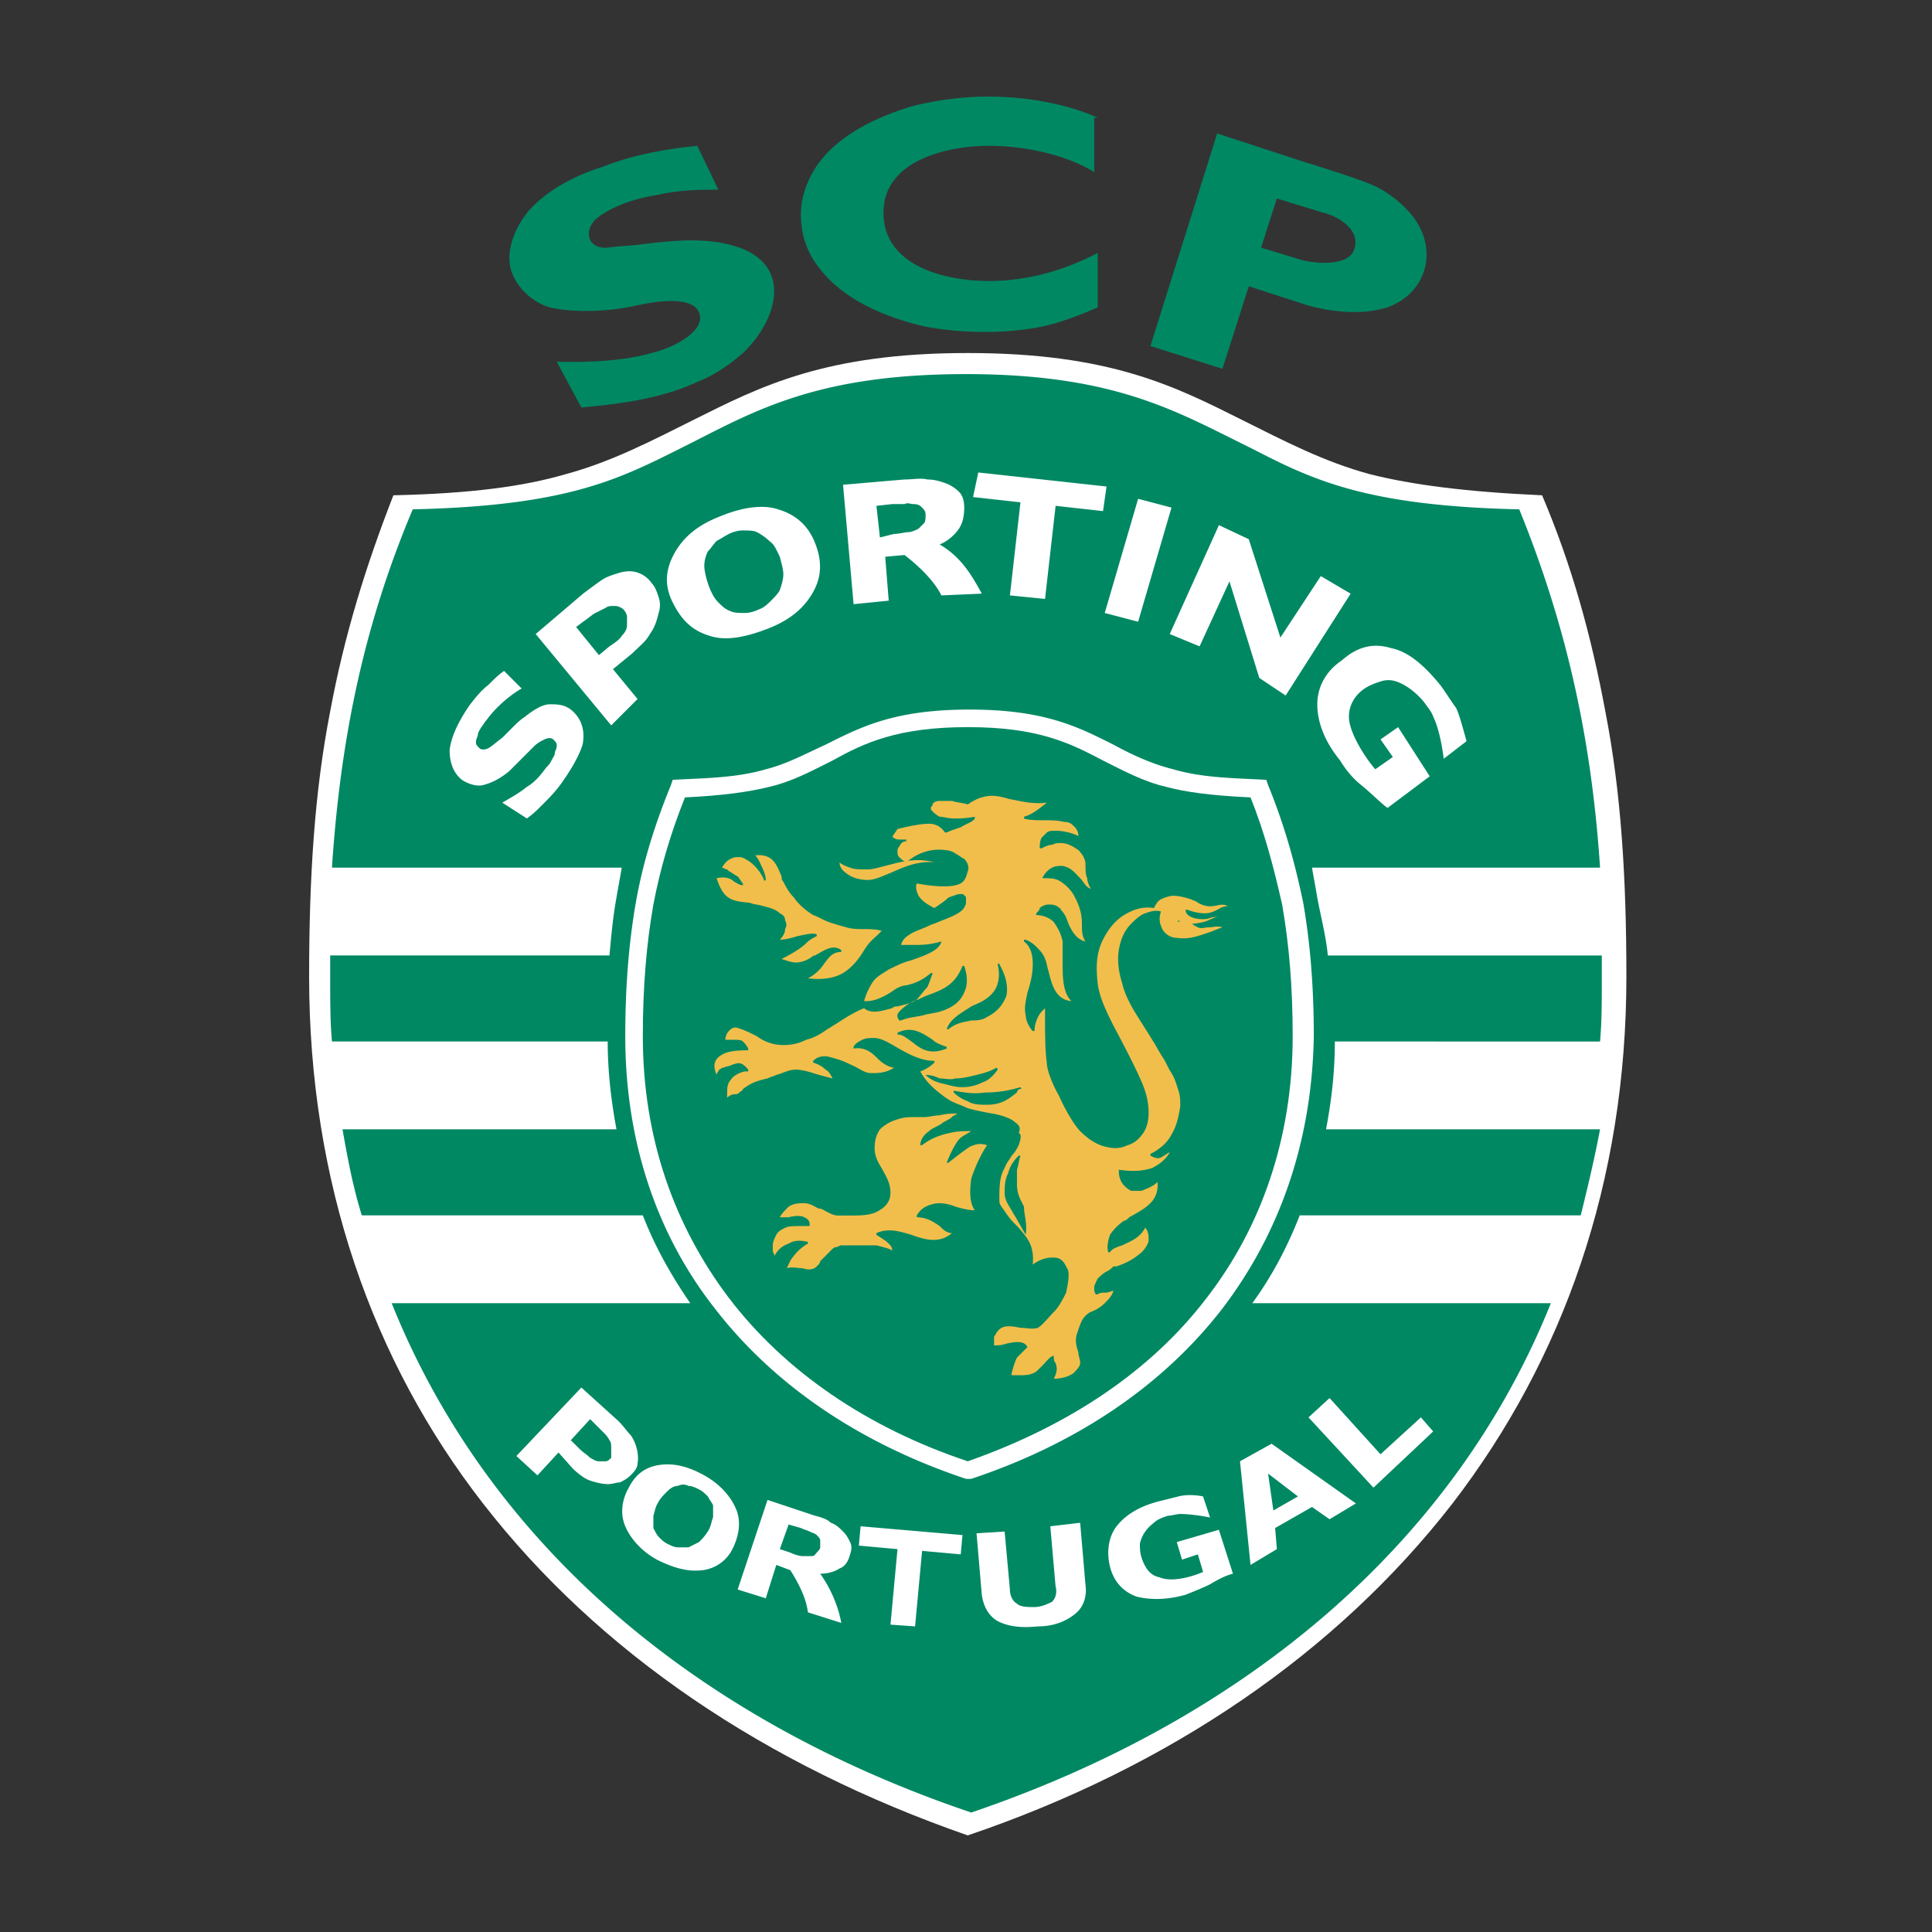 <svg xmlns="http://www.w3.org/2000/svg" viewBox="0 0 400 400">
  <rect x="0" y="0" width="400" height="400" fill="#333333" stroke="none"/>
  <g fill="none" fill-rule="nonzero">
    <path fill="#FFF" d="M200.364 380c41.818-14.182 76.363-37.818 100.363-68.727 22.91-29.818 36-66.546 36-109.091 0-20.364-1.09-38.182-4.363-54.91-2.91-15.636-6.906-30.181-13.091-44.727-16-.727-26.91-2.181-35.637-4.363-9.461-2.546-17.818-6.91-26.549-11.273-13.822-6.909-27.272-13.818-56.73-13.818-29.455 0-42.91 6.909-56.728 13.818-8.727 4.364-17.09 8.727-26.545 11.273-8.728 2.545-19.637 4-35.637 4.363-5.81 14.91-10.174 29.091-13.083 44.728C65.09 164 64 181.818 64 202.182c0 42.545 13.09 79.636 36 109.09 24 30.91 58.545 54.183 100.364 68.728Z"/>
    <g fill="#008863">
      <path d="M128.727 131.636c.728-.727 1.091-1.454 1.091-2.181v-1.819c0-.363-.363-1.09-.727-1.454-.364-.364-1.091-.728-1.818-.728-.728 0-1.455 0-1.818.364l-2.182 1.091c-.728.364-1.455 1.091-2.546 1.818l-1.454 1.091 4.727 5.818 2.182-1.818c1.09-.727 2.182-1.454 2.545-2.182ZM146.545 309.818c-.727-.727-1.09-1.09-1.818-1.454-.727-.364-1.454-.728-2.182-.728-.727-.363-1.454-.363-2.181 0-.728 0-1.455.371-2.182 1.095-.727.724-1.455 1.45-1.818 2.178-.728 1.091-.728 1.818-1.091 2.91v2.545c.363.727.727 1.454 1.09 1.818.728.727 1.092 1.09 1.819 1.454.727.364 1.454.724 2.182.724h2.181c.728-.367 1.455-.724 2.182-1.095.728-.723 1.091-1.09 1.818-2.181.728-1.095.728-2.19 1.091-2.913v-2.542c-.363-.72-.727-1.084-1.09-1.81ZM125.09 296.727l-1.817-1.818-1.091-1.09-4 4.363L120 300c.727.727 1.455 1.09 2.182 1.818.727.364 1.09.727 1.818.727h1.455c.363 0 .727-.367 1.09-.727v-2.182c0-.37 0-1.094-.363-1.454-.364-.728-.727-1.091-1.091-1.455ZM185.09 110.545c1.092 0 2.183-.363 2.91-.363.727 0 1.455-.364 2.182-.728l1.09-1.09c.364-.364.364-1.091.364-1.819 0-.727-.363-1.09-.727-1.454-.364-.364-.727-.727-1.818-.727-.727 0-1.091-.364-1.818 0h-2.546l-3.272.363.727 6.546 2.909-.728ZM148.727 124.727c.728.727 1.455 1.455 2.546 1.818.727.364 1.818.364 2.909.364 1.09 0 2.182-.364 2.909-.727 1.09-.364 1.818-1.091 2.545-1.818.728-.728 1.455-1.455 1.819-2.182.363-1.091.727-2.182.727-3.273 0-1.09-.364-2.182-.727-3.636-.728-1.455-1.091-2.546-2.182-3.273-.728-.727-1.818-1.455-2.546-1.818-.727-.364-1.818-.364-2.909-.364-1.09 0-2.182.364-2.909.727-.727.364-1.818 1.091-2.545 1.455-.728.727-1.091 1.454-1.819 2.182-.363.727-.727 1.818-.727 2.909 0 1.09.364 2.545.727 3.636.728 2.182 1.455 3.273 2.182 4ZM169.09 317.818c-.363-.37-.726-.37-1.454-.727-.727-.364-1.09-.364-1.818-.727l-2.545-.728-1.818 5.091 2.181.728c.728.363 1.819.723 2.546.723H168c.727 0 .727-.367 1.09-.724.365-.37.728-.727.728-1.094v-1.451c0-.364-.363-.727-.727-1.09ZM268.728 309.818l-6.182-4.727 1.09 7.636z"/>
      <path d="M331.273 215.636c.363-4 .363-8.363.363-12.36v-5.454H274.91c-.364-4-1.454-8-2.182-12-.363-2.186-.727-4.004-1.09-6.186h59.636C329.455 152 324 128.727 314.545 105.455c-32-.728-42.909-6.182-55.636-12.728C244 85.454 231.273 77.454 200 77.454c-31.636 0-44.364 8-58.91 15.273-13.09 6.546-23.635 12-55.635 12.727-9.819 23.273-14.91 46.546-16.728 74.182h60c-.363 2.182-.727 4-1.09 6.182-.728 4-1.092 8-1.455 12H68.364v5.455c0 4 0 8.363.363 12.356h57.091c0 6.182.727 12.364 1.818 18.182H70.91c1.091 6.182 2.182 12.004 4 17.818h58.182c2.545 6.545 5.818 12.356 9.818 18.182H81.091c20 49.814 62.909 86.178 120 105.454 56.727-19.276 100-55.64 120-105.454h-61.818c4-5.455 7.272-11.637 9.818-18.182h58.182c1.447-5.825 2.909-12.004 4-17.818h-56.728c1.091-5.818 1.819-11.633 1.819-18.182l54.909.007ZM288 134.182c3.636.727 6.91 3.636 10.185 7.636 1.095 1.455 2.186 3.273 3.27 4.727.727 1.455 1.454 4.364 2.185 6.91l-4.73 3.636c-.365-2.91-1.092-6.546-2.183-8.727-.363-1.091-1.09-1.819-1.818-2.91-1.454-1.818-3.636-3.636-5.818-4.363a5.045 5.045 0 0 0-3.273 0c-1.09.363-2.182.727-3.273 1.454-2.181 1.455-3.265 3.637-3.265 5.819 0 3.272 3.265 8.363 5.455 10.909l3.636-2.546-2.546-3.636 3.637-2.546 6.545 10.182-8.727 6.546c-1.095-.728-3.636-3.273-5.455-4.728-1.818-1.454-3.272-3.272-4.363-5.09-3.273-4-4.727-8-4.727-11.637 0-3.636 1.818-6.909 5.083-9.09 3.273-2.91 6.546-3.637 10.182-2.546Zm-29.455-22.546L265.091 132l8.364-12.727 6.181 3.636L266.182 144l-5.455-3.636-6.182-20-6.181 13.454-6.182-2.545 10.182-22.546 6.181 2.91Zm-16-6.545-6.909 23.636-6.909-1.818 6.91-23.636 6.908 1.818Zm-40-7.273 26.55 2.91-.724 5.09-9.818-1.09-2.19 19.272-7.272-.727L211.276 104l-9.818-1.091 1.087-5.09Zm-15.272 1.455c1.818 0 3.272-.364 4.727 0 1.455 0 2.545.363 3.636.727 1.091.364 2.182 1.09 2.91 1.818.727.727 1.09 1.818 1.09 3.273 0 1.818-.363 3.273-1.09 4.364-.728 1.09-2.182 2.545-4 3.272 4.363 2.546 6.545 6.182 8.727 10.182l-8.364.364c-1.454-2.91-4.364-5.819-7.636-8.364l-4 .364.727 9.09-7.273.728-2.182-24.727 12.728-1.091Zm-47.637 15.272c1.819-3.272 4.728-5.818 9.455-7.636 4.364-1.818 8.727-2.545 12-1.455 3.636 1.091 6.182 3.273 7.636 6.91 1.455 3.636 1.455 6.909-.363 10.181-1.819 3.273-4.728 5.819-9.455 7.637-4.727 1.818-8.727 2.545-12 1.454-3.636-1.09-5.818-3.272-7.636-6.909-1.818-3.636-1.455-6.909.363-10.182Zm-22.909 46.91c-1.454 2.181-2.909 3.636-4.363 5.09-1.455 1.455-1.819 1.819-3.273 2.91L104 166.181c1.818-1.091 3.273-1.818 5.09-3.273 1.82-1.09 2.91-2.545 4-4 .365-.364.728-.727 1.092-1.454.363-.728.727-1.091.727-1.819.364-.727.364-1.09.364-1.454 0-.364-.364-.727-.728-1.091-.363-.364-1.09-.364-1.818 0-.727.363-1.454.727-2.182 1.454L108 157.091l-2.545 2.545c-2.182 1.819-4 2.546-5.455 2.91-1.455.363-3.273-.364-4.364-1.091-1.818-1.455-2.545-3.637-2.545-6.182.364-2.91 1.818-5.819 4-9.091 1.09-1.455 2.545-3.273 4-4.364 1.09-1.09 2.182-2.182 3.273-2.909l3.636 3.636c-2.545 1.455-5.455 4-7.273 6.546-.363.363-.727 1.09-1.09 1.454-.364.728-.728 1.091-.728 1.819-.364.727-.364 1.09-.364 1.454 0 .364.364.727.728 1.091.363.364 1.09.364 1.818 0 .727-.364 1.454-1.09 2.909-2.182l2.182-2.182c.727-.727 1.454-1.454 2.545-2.181 1.818-1.455 3.637-2.546 5.091-2.546 1.455 0 2.91 0 4.364 1.091 1.818 1.455 2.909 3.636 2.545 6.546 0 1.09-1.454 4.363-4 8Zm9.818-11.273-15.636-18.91 9.818-8.363c1.455-1.09 2.91-2.182 4-2.909 1.091-.727 2.546-1.091 3.637-1.455 1.454-.363 2.545-.363 3.636 0 1.09.364 2.182 1.091 2.91 2.182.726.727 1.09 1.818 1.454 2.91a5.045 5.045 0 0 1 0 3.272c-.364 1.455-.728 2.91-1.819 4.364-.727 1.454-2.181 2.545-3.636 4l-4 3.272 5.091 6.182-5.455 5.455Zm-.727 157.09c-1.09 0-2.545-.363-3.636-.727-1.091-.363-2.546-1.45-3.637-2.545l-2.909-3.273-4.363 4.728-4.364-4 13.455-14.182 7.636 6.909c1.09 1.09 1.818 2.182 2.545 2.909 1.091 1.45 1.819 4 1.455 5.818 0 1.091-.727 1.818-1.455 2.546-.727.727-1.454 1.09-2.181 1.454-.728 0-1.455.364-2.546.364Zm19.637 17.819c-2.91.363-5.819-.364-9.455-2.182-3.273-1.818-5.455-4.364-6.545-6.905-1.091-2.542-.728-5.455.727-7.997 1.454-2.913 3.636-4.363 6.545-4.73 2.91-.368 5.818.367 9.091 2.185 3.273 1.818 5.455 4.363 6.546 6.905 1.09 2.542.727 5.455-.728 8.368a8.003 8.003 0 0 1-6.181 4.356ZM176 321.818c-.364 1.455-1.09 2.546-2.182 2.91-1.09.726-2.545 1.09-4 1.09 1.818 2.546 3.637 6.182 4.364 10.186l-6.91-2.186c-.363-2.909-1.817-5.818-3.636-8.724L160.727 324l-2.182 6.909-5.818-1.818 6.182-18.546 9.818 3.266c1.455.37 2.546.727 3.273 1.454 1.09.364 1.818 1.091 2.545 1.819.728.723 1.091 1.447 1.455 2.181.364.735.364 1.462 0 2.553Zm22.91 0-8-.727-1.455 15.636-5.091-.363 1.454-15.637-8-.727.364-4 21.09 1.818-.363 4Zm23.635 12.364c-1.818 1.454-4.363 2.545-7.636 2.545-3.636.371-6.182 0-8.364-1.09-1.818-1.092-2.909-2.91-3.272-5.455l-1.091-12.728 5.818-.363 1.09 12c0 1.454.725 2.545 1.448 2.909.727.727 2.19.727 3.637.727 1.454 0 2.912-.727 3.636-1.09.727-.728 1.094-1.819.727-3.273L217.455 316l6.181-.727L224.727 328c.364 2.545-.363 4.727-2.182 6.182Zm28-6.182c-1.454.727-3.272 1.454-5.09 2.182-4.008 1.09-7.273 1.09-10.186.367-2.913-1.094-4.73-3.269-5.454-6.178-.724-2.916-.36-5.826 1.094-8.007 1.818-2.546 4.727-4.364 8.72-5.455l4.364-1.09c1.45-.368 3.269-.368 5.087 0l1.45 4.363c-1.817-.371-4.363-.728-6.18-.728-.725 0-1.82.364-2.543.364-1.08.364-2.17.727-2.898 1.455-1.447 1.09-2.542 2.545-2.909 4.363 0 .724 0 1.818.367 2.91.724 2.181 1.818 3.636 3.637 4 2.541 1.09 6.549 0 9.09-1.091L248 321.817l-3.273 1.091-1.09-3.636 8.72-2.546 2.912 9.091c-1.45.364-2.905 1.091-4.724 2.182Zm24.728-38.546 10.545 11.637 8.364-7.637 2.545 2.91L284.364 308l-13.451-14.546 4.36-4Zm-12 9.455 17.454 12.36-5.454 3.276-3.637-2.545-7.636 4.364.364 4.363-5.455 3.273-2.182-21.455 6.546-3.636Zm-10.182-28c-12.364 16-30.182 28-52 35.273H200c-21.818-7.273-39.636-19.273-52-35.273-12-15.273-18.545-34.545-18.545-56.364 0-10.181.727-19.272 2.181-27.636 1.455-8.364 4-16.364 7.273-24.364l.364-1.09c6.545-.364 13.09-.364 19.272-2.182 4.364-1.091 8.364-3.273 12.364-5.091 7.273-3.637 14.182-7.273 29.818-7.273 15.637 0 22.546 3.636 29.818 7.273 4.004 2.182 8 4 12.364 5.09 6.182 1.819 12.727 1.819 19.273 2.183l.363 1.09c3.273 8 5.455 15.637 7.273 24.364 1.455 8.364 2.19 17.455 2.19 27.636-.372 22.182-7.28 41.091-18.917 56.364Z"/>
      <path d="M258.91 165.09c-7.997-.363-13.452-1.09-17.455-2.181-4.728-1.09-8.724-3.273-13.091-5.454-6.91-3.637-13.455-6.91-28-6.91-14.546 0-21.455 3.273-28 6.91-4.364 2.181-8.364 4.363-13.091 5.454-4.364 1.091-9.818 1.818-17.455 2.182-2.909 7.273-5.09 14.545-6.545 22.182-1.455 8.363-2.182 17.09-2.182 27.272 0 21.091 6.545 39.273 17.818 54.182 11.636 15.27 28.727 26.902 49.455 33.818 20.727-7.272 37.818-18.549 49.454-33.818 11.273-14.545 17.818-33.09 17.818-54.182 0-10.181-.727-18.909-2.181-27.272-1.819-8-3.637-14.91-6.546-22.182Z"/>
    </g>
    <g fill="#008863">
      <path d="M115.273 74.91c2.545 0 12 .363 19.636-1.82 5.818-1.454 11.273-5.09 9.818-8.363-1.09-2.909-6.545-2.909-13.09-1.454-8 1.818-16.364 1.09-18.91 0-3.272-1.455-5.818-4-6.909-7.273-1.09-3.636.364-8.364 3.637-12.364 3.272-3.636 8.363-6.909 15.272-9.09 6.546-2.546 12.728-3.637 19.637-4.364l4.363 9.09c-3.636 0-8 0-12.727 1.092-4.727.727-9.818 2.545-12.727 5.09-2.546 2.546-1.455 6.182 2.545 5.819 2.182-.364 5.091-.364 7.273-.728 6.182-.727 12.727-1.454 18.909.364 12.364 3.636 9.09 15.273 1.818 22.182-2.909 2.545-6.182 4.727-9.09 5.818-7.637 3.636-16.364 4.727-24.364 5.455l-5.091-9.455ZM227.273 24.364c-3.273-1.455-6.91-2.546-10.91-3.273-3.636-.727-7.636-1.091-12-1.091-5.083 0-10.181.727-14.908 1.818C181.818 24 173.09 28 168.727 34.91c-1.818 2.91-2.909 6.182-2.909 9.455 0 4 1.091 7.636 3.637 10.909 5.09 6.909 14.181 10.545 22.181 12.363 4 .728 8 1.091 12.364 1.091 4 0 8-.363 11.636-1.09 3.637-.728 8.364-2.546 11.637-4V52.363c-6.91 3.636-14.546 5.818-22.546 5.818-8.727 0-21.818-2.91-21.818-14.182 0-10.91 13.455-13.818 21.818-13.818 7.273 0 15.997 1.818 21.818 5.454V24.364h.728ZM253.09 76.364l5.455-17.091 12.364 4c4 1.09 10.538 2.182 16.364.363 7.996-2.909 10.538-11.636 5.454-18.545-2.189-2.91-5.09-5.091-8-6.546-3.272-1.454-9.09-3.272-14.912-5.09L252 27.636l-13.818 44 14.909 4.728Zm27.274-24.728c-1.091 3.637-8.364 2.91-10.91 2.182l-8.363-2.545 3.273-10.182L273.818 44c3.273.727 8 3.636 6.546 7.636Z"/>
    </g>
    <g fill="#F2BE4B">
      <path d="M244 190.545c.364.364 1.09.728 2.182.728 1.454 0 3.273-.364 4.007-.728.735-.363 1.447-.727 2.182-.727-.364 0-1.447 0-2.182.364-1.454.363-4.73 0-4.73-1.818h.366c1.091.363 2.186.727 3.637.727 1.09 0 1.818-.364 2.545-.727.724-.364 1.091-.728 2.182-.728-1.09-.727-2.182 0-3.636 0-1.091 0-1.818-.363-2.542-.727-.367-.364-.724-.364-1.451-.727-1.09-.364-2.545-.727-3.636-.727-.728 0-1.819.363-2.546.727-.727.363-1.09 1.09-1.454 1.818-2.56-.364-4.379.364-6.197 1.455-1.818 1.09-3.272 2.909-4.363 5.09-1.455 2.91-1.455 5.819-1.091 9.091.363 2.91 1.818 5.819 3.265 8.728 2.917 5.454 4.735 9.09 5.826 11.636 1.09 2.542 1.447 4.36 1.447 6.55 0 1.446-.364 2.908-1.091 4-.727 1.09-1.818 2.18-3.27 2.545-1.45.727-2.912.727-4.36.363-1.817-.363-3.635-1.45-5.454-3.269-1.09-1.098-2.909-4.007-4.363-7.28-1.455-2.545-2.546-5.454-2.546-6.909-.363-2.545-.363-6.182-.363-9.818v-1.451c-.728.724-1.095 1.094-1.455 1.818-.36.724-.727 1.818-.727 2.913h-.364c-.727-.735-1.454-2.19-1.454-3.28-.364-1.451 0-2.91.367-4.727.724-2.182 1.094-4 1.094-5.819 0-1.818-.37-3.636-1.818-4.727v-.364c.724 0 1.818.728 2.542 1.455.724.727 1.451 1.455 1.818 2.545.368.728.368 1.455.724 2.546.727 2.909 1.454 5.822 4.73 6.182-1.817-1.818-1.817-5.091-1.817-8v-4.364c-.368-1.818-1.095-2.909-1.822-4-1.095-1.09-2.546-1.454-3.637-1.454v-.364c.364-.364.724-.727.724-1.091.367-.364 1.095-.727 1.822-.727.727 0 1.094 0 1.818.363.371.364.727.364.727.728.728.727 1.091 1.454 1.455 2.545.727 1.818 1.818 3.636 3.636 4-.727-1.09-.727-2.182-.727-3.636 0-1.818-.364-3.637-1.818-6.182-.727-1.091-1.455-1.818-2.546-2.546-1.09-.727-2.181-.727-3.636-.727 0 0-.364 0 0-.363.367-.728 1.09-1.455 1.818-1.819.727-.363 1.455-.363 2.186-.363 1.818.363 2.541 1.454 3.636 2.545.724.727 1.095 1.818 2.185 2.182-.367-.727-.727-1.455-.727-2.182-.363-.727-.363-1.818-.363-2.909 0-1.09-.728-2.182-1.455-2.909-1.09-.727-2.182-1.455-3.636-1.455-.724 0-1.091 0-1.819.364-.723 0-1.447.364-2.181.727h-.371c0-.727 0-1.454.37-2.181.364-.364.724-.728 1.092-1.091.367-.364 1.09-.364 1.818-.364 1.45 0 3.269.364 4.727 1.09 0-.726-.364-1.454-.724-1.817-.723-.728-1.094-1.091-2.185-1.091-1.451-.364-2.91-.364-4.364-.364-1.447 0-2.909 0-4-.363v-.364c1.448-.364 2.91-1.455 4.728-2.91-3.27.364-5.455-.363-7.64-.726-2.542-.728-5.088-1.455-8.724 1.09-1.091-.363-2.182-.363-3.273-.727h-2.545c-.728 0-1.455.364-1.455.727 0 .364-.363.364-.363.728 0 .363 0 .363.363.727.364.364.727.727 1.455 1.09.727 0 1.818.365 2.909.365 1.09 0 2.545 0 4.363-.364v.364c-.363.727-1.818 1.09-2.909 1.818-1.09.363-2.181.727-2.909 1.09h-.363c-.728-1.09-1.819-1.818-3.273-1.818-1.455 0-3.636.364-6.546 1.091l-.734 1.091c-.364.364-.364.728 0 .728.364.363.727.363 1.818.363h.727v.364c-.727 0-1.09.363-1.454 1.09-.364.364-.364.728-.364 1.092 0 .363 0 .727.364 1.09.363.364.727.728 1.454 1.091 2.546-2.181 5.455-2.909 8-2.545.728 0 1.819.364 2.182.727.727.364 1.091.728 1.818 1.091.728.727 1.091 1.818.728 2.546-.364 1.454-.728 2.545-2.546 2.909-1.454.363-4 .363-8-.364-.363.727 0 1.818.364 2.546.727 1.09 1.818 1.818 3.273 2.545 1.09-.727 2.181-1.455 2.909-2.182 1.09-.363 1.818-.727 2.545-.727.364 0 .727 0 .727.364.364 0 .364.363.364.727v.727c0 .364-.364 1.091-.727 1.455-1.091 1.09-3.273 1.818-5.091 2.545-.727.364-1.091.364-1.818.727-1.455.728-2.91 1.091-4 1.819-1.091.727-1.455 1.09-1.819 2.181h2.546c1.818 0 3.273 0 5.818-.727-.364 1.818-3.273 2.91-6.545 4-1.455.364-2.91 1.091-4.364 1.818-1.09.728-2.545 1.451-3.273 2.546-.727 1.09-1.454 2.542-1.818 4 .727 0 1.455 0 2.546-.364 1.09-.364 2.545-1.09 4-2.182.727-.363 1.454-.727 2.181-.727 1.455-.364 2.91-.724 5.091-2.545h.364c-.364 1.09-.727 2.181-1.091 2.909-.727.727-1.455 1.818-2.182 2.545-.727.724-2.545 1.091-4 1.447-.363 0-.727 0-1.09.371-1.455.364-2.546.724-3.637.724-1.091 0-1.818-.367-2.182-.724-1.818.724-3.636 1.818-5.818 3.266-.727.37-1.091.727-1.818 1.094-1.455 1.095-2.91 1.818-4.364 2.186-1.454.727-2.909 1.09-4.727 1.09-2.182 0-4-.727-5.455-1.818-1.454-.727-2.909-1.454-4.363-1.818-.728 0-1.091.364-1.455.728-.364.363-.727 1.09-.727 1.818H152c.727 0 1.455 0 1.818.363.364.368.727.728 1.091 1.455v.364c-1.09 0-3.636 0-5.09.727-1.455.727-2.546 1.818-1.455 4.363 0-.367.363-.727.363-.727 0-.363.364-.363.728-.727.363 0 1.09-.364 1.454-.364 1.818-.727 2.546-1.09 4 .728v.363h-.727c-1.455.364-2.546 1.091-2.91 1.818-.727.728-.727 1.819-.727 2.91v.727c.728-.728 1.455-.728 1.819-.728.363 0 .727-.363.727-.363.364-.367.727-.367.727-.727 1.091-.728 1.818-1.455 5.091-2.182.727-.371 1.091-.371 1.818-.728 1.455-.367 2.546-1.09 4-1.09 1.091 0 2.546.363 3.637.723 1.09.367 2.545.724 4 1.095-.364-.728-.728-1.455-1.455-1.818-.727-.728-1.454-1.091-2.545-1.455v-.364c1.09-1.094 2.545-1.094 3.636-.727 1.455.364 2.545.727 4 1.451 1.818.724 2.91 1.818 4.364 1.818 1.454 0 2.909 0 4.727-1.094-1.818-.364-2.91-1.448-3.636-2.182-1.091-1.084-2.546-2.175-4.728-1.811v-.367c.364-.724 1.091-1.095 1.818-1.451.728-.368 1.455-.368 2.546-.368 1.09 0 2.545.724 4.364 1.819 2.545 1.45 5.09 2.912 8 2.912V220c-.728.727-1.819 1.455-2.91 1.818.364.727 1.091 1.818 2.182 2.91 1.091 1.09 2.546 2.185 3.637 2.908 1.09.728 2.545 1.095 4 1.819 1.454.37 2.909.727 5.09 1.094 2.182.367 4 1.095 4.728 1.818 1.09.724 1.09 1.451.727 2.186.724.367.364 1.45 0 2.545-.364.72-.727 1.447-1.454 2.175-.364.727-1.091 1.454-1.455 2.545-1.09 1.818-1.09 4-1.09 6.546v.363c0 .724.726 1.448 1.454 2.542.727 1.095 1.45 1.818 2.181 2.542l.364.37c1.818 2.183 3.266 3.637 2.91 7.637 1.45-1.09 2.908-1.454 4-1.454.726 0 1.454 0 2.185.727.367.367.723 1.09 1.094 1.818.364 1.091 0 2.91-.37 4.727-.728 1.455-1.455 2.91-2.546 4-1.091 1.091-2.182 2.546-3.273 3.273-1.09.371-2.545 0-3.636 0-1.818-.364-3.637-.724-4.728.727-.363.364-.363.728-.727 1.091v1.818c.727 0 1.455 0 2.546-.363 1.818-.364 3.636-.727 4.363.727-.37.364-.727.727-1.094 1.091-.368.364-.724.727-1.095 1.09-.363.728-.723 1.82-1.09 3.274v.363h1.45c1.451 0 2.913 0 4.004-1.09.367-.364.727-.728 1.09-1.092.728-.727 1.455-1.818 2.19-1.818 0 .728 0 1.091.363 1.451.364 1.095.364 1.818-.363 3.27 1.447 0 2.909-.368 4-1.092.727-.727 1.454-1.454 1.454-2.189 0-.723-.37-1.447-.37-2.182-.364-1.09-.724-2.181-.364-3.636.363-1.09.723-2.182 1.09-2.909.368-.727 1.092-1.455 1.819-1.818 1.09-.367 2.185-1.091 2.909-1.818.727-.728 1.455-1.455 1.818-2.546-.363 0-1.09.364-1.447.364-.727 0-1.455 0-1.818.37h-.371c-.364-.37-.364-1.094-.364-1.454 0-.36.364-1.09.724-1.818.367-.364 1.094-1.09 1.818-1.447.738-.364 1.102-.728 1.465-1.091h.728c.727-.364 2.545-.724 5.09-2.91.724-.727 1.448-1.817 1.448-2.545 0-.723 0-1.818-.724-2.542-1.094 2.186-3.269 2.913-4.73 3.637-1.084.36-2.175.723-2.539 1.45h-.363c-.364-1.09 0-2.545.363-3.636a11.027 11.027 0 0 1 2.913-2.909c.367 0 .724-.363 1.094-.727 3.266-1.818 6.179-3.27 5.819-7.273-1.091 1.091-2.542 1.455-3.266 1.818h-2.189c-.724-.363-1.09-.727-1.447-1.09-.727-.728-1.095-1.819-1.095-2.91v-.363c2.535.363 4.717.363 6.898-.364 1.455-.727 2.91-1.818 3.637-3.273-.727.371-1.091.728-1.818 1.095-.728.367-1.455 0-2.182-.367v-.364c2.182-1.09 3.636-2.545 4.36-4.004 1.094-1.818 1.45-3.636 1.818-5.821 0-1.091 0-2.186-.367-3.27-.368-1.094-.728-2.541-1.451-3.636-.724-1.087-1.087-2.178-1.815-3.269-.727-1.09-1.454-2.545-2.182-3.636-1.09-1.818-2.545-4.004-3.636-5.822-1.09-1.818-2.182-4.004-2.545-5.822-.728-2.182-1.091-4.727-.728-6.909.371-2.182 1.095-4 2.546-5.455.727-.727 1.818-1.818 2.909-2.181 1.094-.364 2.189-.728 3.273-.364-.364 1.09-.364 2.182 0 2.91.363 1.454 1.818 2.545 3.272 2.545 2.542.363 4.36-.364 6.546-1.091 1.09-.364 1.818-.728 2.909-1.091-1.091-.364-1.818 0-2.91 0-.726 0-1.454.363-2.185 0-.723-.357-1.45-.72-1.45-1.448-2.91.364-2.91.364-2.546 0-.364 0 0 0 0 0Zm-40 16.364c1.09-.727 2.182-1.818 2.545-3.273.364-1.09.364-2.545 0-4 0 0 .364-.363.364 0 1.455 2.546 1.818 4.728 1.455 6.546-.728 1.818-1.819 3.269-4.004 4.363-1.087.728-2.178.728-3.27.728-1.454.37-2.908.37-4.726 1.818H196c.727-2.182 2.91-3.266 5.09-4.727.728-.364 1.82-.728 2.91-1.455Zm-17.455 2.182c.728-.727 2.182-1.818 3.637-2.182.727-.37 1.454-.727 2.545-1.094 2.91-1.095 5.091-2.186 6.546-5.822h.363c.728 2.185.728 4.003 0 5.454-.727 1.818-2.181 2.91-4 3.637-1.818.727-3.272.727-4.363 1.09-1.455.371-2.91.371-4.728 1.099h-.363c-.727-1.091-.364-1.455.363-2.182Zm2.182 6.545c-1.09-.727-1.818-1.454-2.909-1.454v-.364c2.91-1.45 5.091 0 7.273 1.455.727.727 1.818 1.09 2.909 1.45v.368c-3.636 1.454-5.455 0-7.273-1.455Zm2.91 6.91s0-.364 0 0c1.09 0 2.181.363 2.908.727 1.091 0 2.182.363 3.273 0 1.455 0 2.91-.371 4.364-.728 1.454-.367 2.909-.727 4-1.454 0 0 .37 0 .37.367-.734 1.087-1.825 2.178-2.916 2.542-1.454.727-2.909 1.09-4.363 1.09-1.455 0-2.546-.37-4-.726-1.818-.364-2.91-1.091-3.637-1.819Zm12.727 6.181c-1.448 0-2.91 0-4-.727-1.091-.367-2.182-1.09-2.91-1.818v-.364c2.182.371 4 .727 6.546.371 2.545 0 4.727-.37 7.273-1.094 0 0 .363.367 0 .367-.364 0-.728.367-.728.727-1.454 1.084-2.909 2.538-6.181 2.538Zm8 26.91s-.364 0 0 0c-1.091-1.819-1.819-3.27-2.546-4.364-.727-1.455-1.818-2.546-1.818-4.364 0-1.094 0-2.545.727-4.007.368-1.447 1.091-2.542 2.186-3.637h.367c-.367 1.095-.367 1.819-.727 2.913v2.913c0 2.182.727 3.265 1.454 4.727-.007 1.818.72 3.273.357 5.818Z"/>
      <path d="M155.273 186.91c.727.363 1.818.363 2.909.726 1.454.364 2.545.728 3.273 1.455.727.364 1.09.727 1.09 1.454.364.728.364 1.091 0 1.819 0 .727-.363 1.454-1.09 2.181 1.09 0 2.545-.363 3.636-.727 1.818-.363 3.273-.727 4-.363v.363c-.727.364-1.455.727-2.182 1.455-.727.727-2.182 1.818-5.09 3.272 1.09.364 2.181.728 2.908.728 1.091 0 2.182-.364 3.273-1.091 0 0 .364-.364.727-.364 1.455-.727 3.637-2.545 5.455-1.09v.363c-1.818 0-2.546 1.09-3.637 2.545a8.585 8.585 0 0 1-3.272 2.91c2.909.363 5.454 0 7.272-1.091 1.819-1.091 3.273-2.91 4.364-4.728 1.091-1.818 2.182-2.545 2.91-3.272l.726-.728c-1.09-.363-2.545-.363-3.636-.363-1.09 0-2.545 0-3.636-.364-1.455-.364-2.546-.727-3.637-1.09-1.09-.365-2.181-1.092-3.272-1.455-1.819-1.091-3.273-2.546-4-3.637-1.091-1.09-1.819-2.545-2.182-3.273-.364-.363-.364-.727-.364-1.09-1.09-2.546-1.818-4.728-5.454-4.364.727.727 1.09 1.818 1.454 2.545.364.728.727 1.819.727 2.546 0 0-.363.363-.363 0-.727-1.818-2.182-3.273-3.273-4-.727-.364-1.09-.727-1.818-.727-.727 0-1.091 0-1.818.363-.728.364-1.091.727-1.818 1.818.363 0 .727.364 1.09.364l.364.364c.727.363 1.091.727 1.818 1.09.364.364.728 1.091 1.091 1.455v.364c-.727 0-1.09-.364-1.818-.728-.727-.727-1.818-1.09-3.636-.727 1.454 4.364 2.909 4.727 6.909 5.091ZM201.09 244c.728-2.182 1.82-4.727 3.27-6.902-1.095-.37-2.185-.37-3.636.364-1.091.727-2.546 1.818-4.364 3.273h-.364c.728-1.819 1.455-3.273 2.182-4.364.727-1.091 1.818-1.451 2.91-2.186-1.455 0-2.91 0-4.364.368-1.819.367-4 1.09-5.819 2.545h-.363c0-1.094.727-2.189 1.818-2.913.727-.723 2.182-1.094 2.91-1.818.726-.367 1.454-.723 1.817-1.094.364-.364.728-.364 1.091-.724-1.09 0-2.182 0-3.636.367-1.091 0-2.182.368-3.273.368h-1.818c-1.091 0-2.182 0-3.273.367-1.454.364-2.909 1.09-4 2.182-.727 1.09-1.09 2.185-1.09 4.003 0 1.451.727 2.913 1.454 4.004.727 1.45 1.818 2.91 1.818 5.087 0 2.186-1.455 3.27-2.91 4.004-1.454.727-3.635.727-5.09.727h-2.91c-.726 0-1.454-.37-2.18-.727-.728-.356-1.092-.727-1.82-.727-.726-.364-1.817-1.091-2.908-1.091s-2.182 0-3.273.727c-.727.724-1.454 1.447-1.818 2.182h1.818c1.455-.364 2.546-.364 3.273 0 .727.37 1.09.727 1.09 1.454v.364h-1.817c-1.455 0-2.546 0-3.273.37-.727.365-1.455.725-1.818 1.448-.364.727-.728 1.455-.728 2.19v1.09c0 .367.364.727.364 1.091.727-1.454 1.818-2.182 2.91-2.542 1.09-.73 2.545-.73 4-.367v.367c-.728.364-2.183 1.451-2.91 2.542-.727.727-1.09 1.818-1.455 2.546 1.091-.368 2.182 0 3.273 0 1.091.367 2.182.367 2.91-.368.363-.367.727-.723.727-1.094.727-.724 1.454-1.448 2.181-2.182.364-.371.728-.727 1.091-.727.364 0 .728-.368 1.091-.368h7.273c1.454.368 2.909.724 3.273 1.095 0-.727-.364-1.095-.728-1.455-.727-.723-1.454-1.09-2.545-1.818v-.363c2.545-1.095 4.727-.371 7.273.363 2.909 1.095 5.818 1.818 8.363-.363-1.09 0-1.818-.728-2.545-1.455-1.091-.724-2.546-1.818-4.727-1.818v-.364c.363-.727 1.09-1.454 1.818-1.818.727-.37 1.818-.727 2.909-.727 1.09 0 2.545.367 3.273.727 1.454.364 2.545.724 4 .724-1.088-1.473-1.088-4.019-.724-6.564ZM175.636 181.09c1.091.728 2.546 1.092 4 1.092 1.455 0 2.91-.727 4.728-1.455 2.545-1.09 5.454-2.545 9.09-2.182-4-1.09-7.272 0-10.181.728-1.455.363-2.546.727-3.637.727-1.454 0-2.909 0-3.636-.364-1.09-.363-1.818-.727-2.182-1.09 0 1.09.727 1.818 1.818 2.545Z"/>
    </g>
  </g>
</svg>
